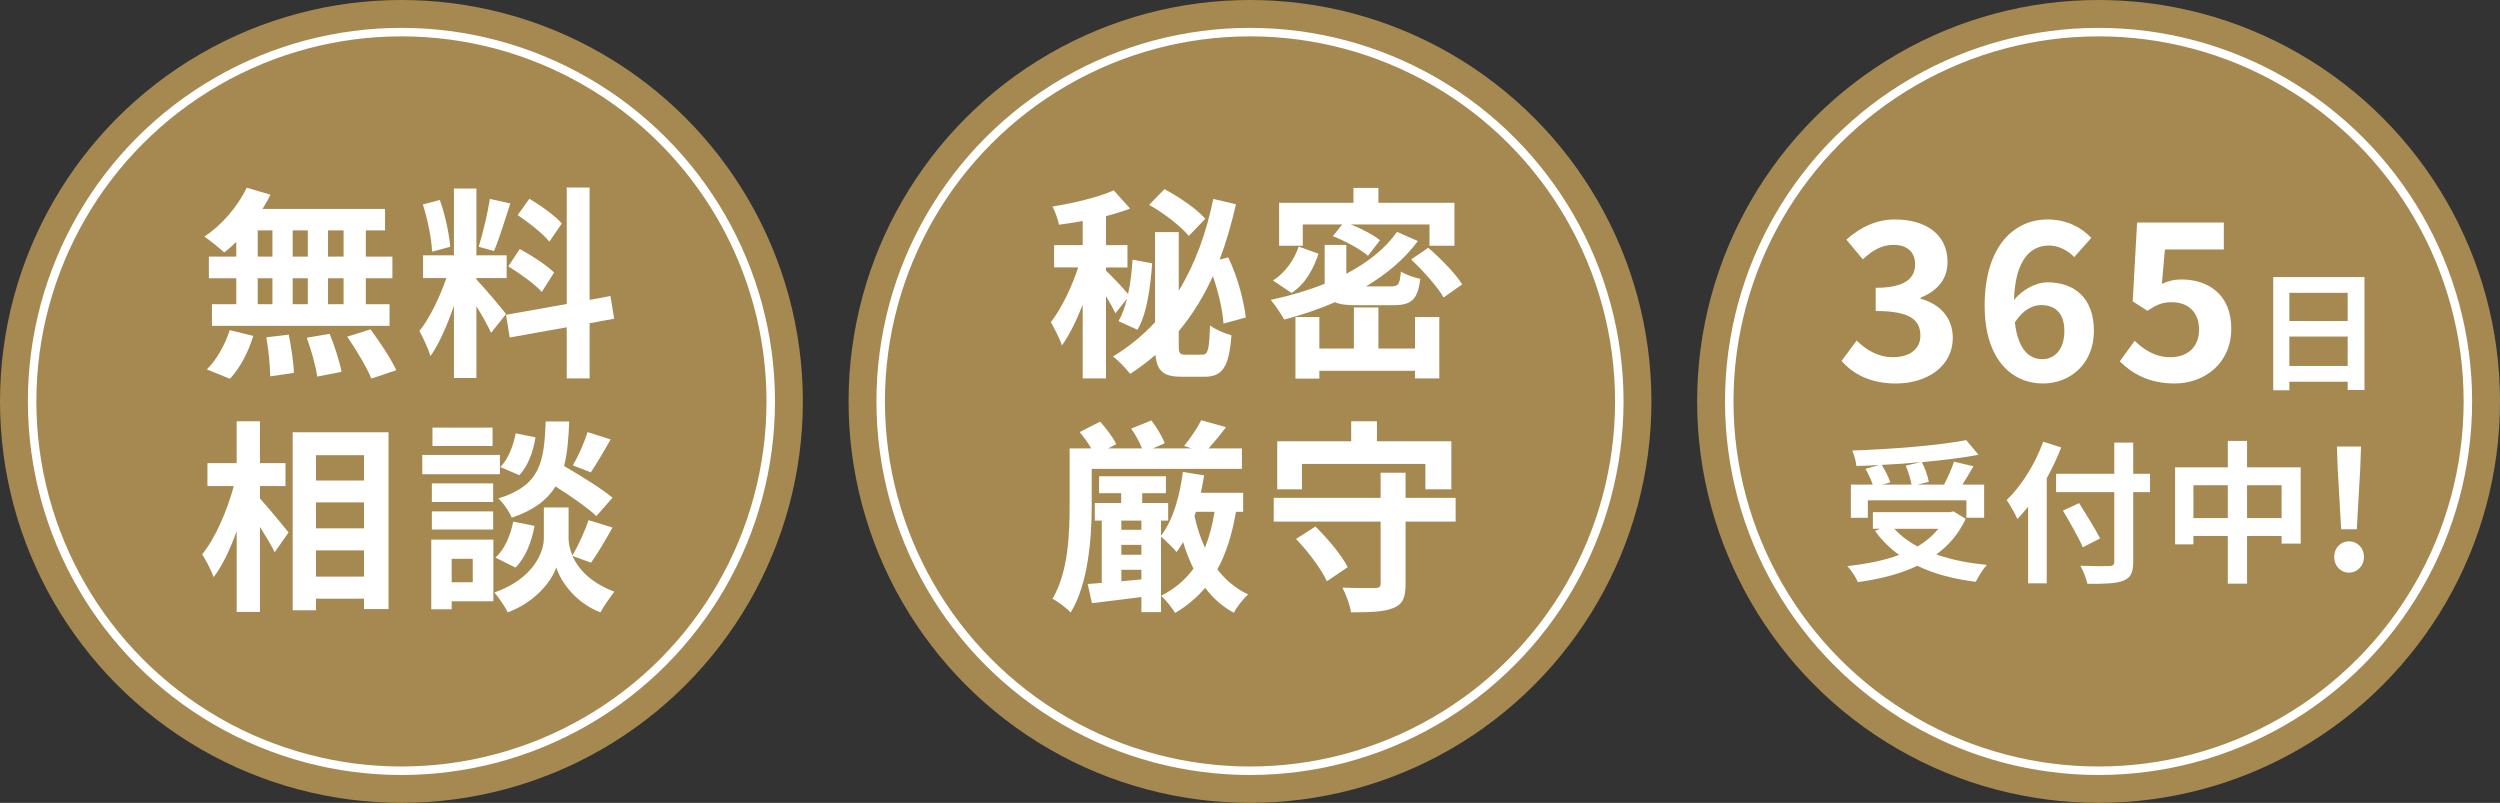 <?xml version="1.0" encoding="UTF-8"?>
<svg id="b" data-name="レイヤー 2" xmlns="http://www.w3.org/2000/svg" width="294.553" height="94.594" viewBox="0 0 294.553 94.594">
  <rect x="0" y="0" width="294.553" height="94.594" fill="#333333" stroke="none"/>
  <g id="c" data-name="CVエリア">
    <g>
      <g>
        <circle cx="47.297" cy="47.297" r="47.297" fill="#a58951" stroke-width="0"/>
        <circle cx="47.297" cy="47.297" r="43.513" fill="none" stroke="#fff" stroke-miterlimit="10"/>
      </g>
      <g>
        <circle cx="147.276" cy="47.297" r="47.297" fill="#a58951" stroke-width="0"/>
        <circle cx="147.276" cy="47.297" r="43.513" fill="none" stroke="#fff" stroke-miterlimit="10"/>
      </g>
      <g>
        <circle cx="247.256" cy="47.297" r="47.297" fill="#a58951" stroke-width="0"/>
        <circle cx="247.256" cy="47.297" r="43.513" fill="none" stroke="#fff" stroke-miterlimit="10"/>
      </g>
      <g>
        <path d="M27.838,28.497c-.481.458-.94.891-1.421,1.252-.529-.506-1.685-1.421-2.335-1.878,2.022-1.324,3.925-3.516,4.984-5.755l2.793.818c-.266.578-.578,1.132-.94,1.685h14.447v2.528h-2.264v3.082h3.13v2.553h-3.13v3.058h2.793v2.553h-20.924v-2.553h2.865v-3.058h-3.227v-2.553h3.227v-1.733ZM24.371,43.523c1.059-1.012,2.143-2.866,2.696-4.623l2.769.674c-.53,1.83-1.565,3.805-2.745,5.057l-2.721-1.107ZM30.366,30.23h1.733v-3.082h-1.733v3.082ZM30.366,35.841h1.733v-3.058h-1.733v3.058ZM34.026,39.429c.289,1.469.577,3.371.602,4.503l-2.793.409c0-1.156-.192-3.13-.457-4.599l2.648-.314ZM36.266,30.23v-3.082h-1.782v3.082h1.782ZM34.483,32.783v3.058h1.782v-3.058h-1.782ZM38.842,39.332c.578,1.421,1.18,3.299,1.397,4.479l-2.865.555c-.144-1.156-.698-3.106-1.228-4.575l2.697-.458ZM40.48,27.148h-1.83v3.082h1.83v-3.082ZM40.48,32.783h-1.83v3.058h1.83v-3.058ZM43.657,38.803c1.084,1.469,2.432,3.491,3.034,4.815l-2.938.987c-.506-1.276-1.782-3.394-2.842-4.936l2.745-.867Z" fill="#fff" stroke-width="0"/>
        <path d="M57.864,39.212c-.361-.77-1.035-2.022-1.733-3.13v8.451h-2.649v-8.5c-.77,2.239-1.733,4.479-2.769,5.924-.241-.867-.867-2.167-1.301-2.962,1.204-1.469,2.433-4.045,3.179-6.236h-2.745v-2.673h3.636v-7.873h2.649v7.873h3.563v2.673h-3.563v.169c.698.698,2.985,3.394,3.491,4.069l-1.758,2.215ZM50.905,29.653c-.048-1.493-.529-3.829-1.083-5.562l1.998-.529c.626,1.733,1.107,4.021,1.228,5.514l-2.144.578ZM60.127,23.971c-.626,1.926-1.324,4.214-1.926,5.61l-1.806-.506c.481-1.518,1.06-3.949,1.324-5.635l2.407.53ZM69.47,38.08v6.501h-2.696v-6.019l-6.718,1.204-.434-2.673,7.151-1.275v-13.725h2.696v13.242l2.456-.457.434,2.673-2.89.529ZM61.235,29.34c1.397.746,3.178,1.902,4.045,2.769l-1.444,2.288c-.795-.891-2.553-2.167-3.949-3.01l1.349-2.047ZM64.727,28.473c-.747-.939-2.408-2.239-3.732-3.13l1.372-1.926c1.349.794,3.059,2.022,3.829,2.913l-1.469,2.143Z" fill="#fff" stroke-width="0"/>
        <path d="M30.63,58.733c.843.915,2.89,3.396,3.371,3.997l-1.638,2.336c-.36-.77-1.059-1.902-1.733-2.986v10.017h-2.745v-9.511c-.77,2.119-1.685,4.094-2.721,5.418-.265-.818-.891-1.975-1.349-2.697,1.565-1.901,2.962-5.177,3.732-8.042h-3.106v-2.696h3.442v-4.936h2.745v4.936h3.01v2.696h-3.01v1.469ZM45.776,50.933v20.827h-2.89v-1.228h-5.658v1.372h-2.745v-20.972h11.293ZM37.228,53.629v2.985h5.658v-2.985h-5.658ZM37.228,59.191v3.058h5.658v-3.058h-5.658ZM42.886,67.932v-3.082h-5.658v3.082h5.658Z" fill="#fff" stroke-width="0"/>
        <path d="M58.901,55.868h-9.149v-2.264h9.149v2.264ZM58.13,70.845h-4.912v.94h-2.407v-8.211h7.319v7.271ZM58.105,59.143h-7.224v-2.19h7.224v2.19ZM50.882,60.251h7.224v2.143h-7.224v-2.143ZM58.033,52.546h-7.079v-2.168h7.079v2.168ZM53.218,65.837v2.769h2.481v-2.769h-2.481ZM67.448,65.5c.65,1.469,2.095,3.154,4.936,4.213-.506.65-1.253,1.734-1.638,2.433-3.034-1.132-4.768-3.805-5.201-5.298-.481,1.493-2.407,4.094-5.731,5.298-.289-.65-1.06-1.758-1.565-2.336,4.6-1.613,5.827-4.768,5.827-6.381v-3.636h2.914v3.636c0,.53.12,1.252.457,2.022.674-1.155,1.469-2.889,1.902-4.165l2.817.866c-.843,1.518-1.782,3.106-2.528,4.142l-2.191-.794ZM58.371,65.692c1.059-.915,1.781-2.601,2.095-4.238l2.504.506c-.314,1.855-1.06,3.757-2.239,4.912l-2.359-1.18ZM70.266,60.805c-1.012-.964-2.986-2.336-4.815-3.491-.987,1.589-2.553,2.793-5.153,3.684-.289-.698-.987-1.758-1.589-2.264,5.008-1.565,5.394-4.31,5.586-9.077h2.769c-.072,1.998-.217,3.732-.603,5.249,1.975,1.155,4.406,2.648,5.707,3.732l-1.902,2.167ZM63.09,51.534c-.24,1.589-.866,3.371-1.902,4.454l-2.239-.963c.892-.866,1.541-2.479,1.807-3.973l2.335.481ZM71.951,51.776c-.795,1.397-1.662,2.865-2.336,3.876l-2.119-.818c.626-1.06,1.373-2.745,1.734-3.925l2.721.867Z" fill="#fff" stroke-width="0"/>
      </g>
      <g>
        <path d="M131.417,36.901c-.24-.506-.65-1.252-1.107-2.022v9.703h-2.745v-8.691c-.723,1.853-1.565,3.587-2.456,4.815-.24-.819-.891-2.022-1.3-2.745,1.228-1.565,2.456-4.117,3.227-6.453h-2.842v-2.624h3.371v-2.842c-.963.169-1.902.314-2.793.434-.12-.602-.457-1.565-.77-2.143,2.576-.41,5.418-1.108,7.224-1.902l1.926,2.143c-.866.337-1.829.626-2.841.891v3.42h2.528v2.624h-2.528v.386c.554.505,2.022,2.046,2.601,2.744.289-1.275.434-2.672.529-4.045l2.312.434c-.217,2.817-.602,5.899-1.733,7.825l-2.239-1.011c.434-.747.746-1.638,1.012-2.649l-1.373,1.71ZM141.65,41.788c.698,0,.818-.602.915-3.443.626.482,1.758.964,2.528,1.156-.289,3.684-1.012,4.888-3.179,4.888h-2.696c-2.095,0-2.89-.626-3.082-2.576-.915.795-1.902,1.541-2.986,2.239-.409-.554-1.372-1.589-2.022-2.047,1.902-1.155,3.54-2.504,4.96-4.045v-10.618h2.794v6.91c1.926-3.154,3.25-6.814,4.068-10.812l2.673.626c-.529,2.312-1.155,4.503-1.926,6.525l1.011-.265c1.084,2.215,1.855,5.129,2.071,7.079l-2.625.723c-.096-1.518-.577-3.66-1.252-5.587-1.083,2.384-2.407,4.551-4.021,6.478v1.565c0,1.059.096,1.203.794,1.203h1.975ZM140.062,27.799c-.915-1.132-2.938-2.696-4.672-3.66l1.807-1.853c1.709.915,3.828,2.335,4.815,3.491l-1.95,2.022Z" fill="#fff" stroke-width="0"/>
        <path d="M159.83,35.962c-1.156,0-1.975-.097-2.553-.361-1.901.843-3.925,1.517-5.971,2.046-.338-.602-1.084-1.757-1.59-2.312,2.216-.481,4.383-1.107,6.357-1.901v-4.575h2.552v3.394c2.481-1.3,4.575-2.938,5.972-4.936l2.456,1.083c-1.565,2.119-3.685,3.901-6.116,5.346h2.914c.915,0,1.083-.24,1.203-1.758.53.361,1.59.723,2.288.867-.314,2.479-1.035,3.106-3.251,3.106h-4.262ZM155.352,29.894c-.603,1.782-1.541,3.563-3.179,4.623l-2.19-1.469c1.469-.915,2.504-2.456,3.033-3.997l2.336.843ZM153.497,28.955h-2.793v-5.057h8.765v-1.758h2.938v1.758h8.957v5.057h-2.938v-2.505h-9.27c1.275.506,2.672,1.228,3.442,1.855l-1.42,1.83c-.892-.77-2.673-1.734-4.142-2.312l1.107-1.373h-4.647v2.505ZM166.717,37.358h2.865v7.223h-2.865v-.891h-11.269v.915h-2.817v-7.247h2.817v3.708h4.068v-4.84h2.89v4.84h4.311v-3.708ZM168.281,29.195c1.421,1.228,3.203,3.034,3.997,4.311l-2.19,1.541c-.723-1.253-2.408-3.154-3.829-4.479l2.022-1.372Z" fill="#fff" stroke-width="0"/>
        <path d="M128.627,59.528c0,3.66-.361,9.198-2.479,12.641-.434-.481-1.565-1.348-2.144-1.613,1.878-3.178,2.022-7.729,2.022-11.052v-6.67h2.553c-.386-.649-.891-1.348-1.373-1.926l2.408-1.228c.723.795,1.565,1.902,1.902,2.649l-.963.505h3.997c-.289-.746-.795-1.661-1.276-2.335l2.384-.963c.626.818,1.3,1.926,1.565,2.696l-1.397.602h4.575l-.891-.288c.698-.843,1.565-2.119,2.022-3.034l2.913.818c-.698.94-1.42,1.806-2.047,2.504h3.925v2.408h-17.697v4.286ZM145.626,60.299c-.457,2.648-1.155,4.888-2.19,6.79.963,1.252,2.167,2.264,3.611,2.938-.554.506-1.324,1.493-1.685,2.167-1.349-.723-2.456-1.733-3.371-2.938-.987,1.155-2.143,2.143-3.539,2.962-.289-.506-1.132-1.565-1.638-2.022,1.59-.819,2.842-1.879,3.805-3.203-.481-.963-.891-2.022-1.228-3.13-.24.434-.505.818-.77,1.18-.385-.457-1.275-1.372-1.829-1.806v8.885h-2.312v-1.781c-2.071.265-4.142.529-5.827.722l-.506-2.263c.506-.024,1.06-.072,1.661-.121v-7.344h-.818v-2.07h3.106v-1.156h-2.601v-1.998h7.873v1.998h-2.793v1.156h3.059v2.07h-.843v1.782c1.397-1.782,2.19-4.575,2.576-7.513l2.504.409c-.12.698-.241,1.372-.385,2.047h4.983v2.239h-.843ZM132.118,61.334v1.084h2.36v-1.084h-2.36ZM132.118,65.356h2.36v-1.156h-2.36v1.156ZM134.479,68.269v-1.132h-2.36v1.349l2.36-.217ZM140.738,60.78c.289,1.349.698,2.601,1.228,3.756.505-1.252.891-2.672,1.132-4.237h-2.191l-.169.481Z" fill="#fff" stroke-width="0"/>
        <path d="M171.503,61.454h-5.899v7.345c0,1.637-.337,2.407-1.444,2.841-1.107.457-2.721.506-4.984.506-.12-.867-.602-2.119-1.011-2.914,1.565.072,3.347.049,3.828.049.506,0,.674-.121.674-.53v-7.296h-12.593v-2.793h12.593v-2.961h2.938v2.961h5.899v2.793ZM153.397,57.651h-2.914v-5.659h8.717v-2.359h3.034v2.359h8.764v5.659h-3.058v-2.986h-14.543v2.986ZM154.985,62.032c1.444,1.421,3.106,3.396,3.805,4.792l-2.456,1.661c-.626-1.397-2.191-3.491-3.636-4.984l2.287-1.469Z" fill="#fff" stroke-width="0"/>
      </g>
      <g>
        <path d="M216.973,42.525l1.78-2.399c1.136,1.109,2.528,1.961,4.258,1.961,1.935,0,3.251-.929,3.251-2.528,0-1.807-1.109-2.916-5.264-2.916v-2.734c3.509,0,4.644-1.161,4.644-2.762,0-1.444-.929-2.296-2.555-2.296-1.367,0-2.478.644-3.612,1.703l-1.935-2.322c1.651-1.445,3.483-2.374,5.729-2.374,3.689,0,6.192,1.806,6.192,5.006,0,2.013-1.187,3.405-3.174,4.206v.129c2.142.567,3.793,2.142,3.793,4.593,0,3.405-3.07,5.393-6.708,5.393-3.019,0-5.058-1.136-6.399-2.658Z" fill="#fff" stroke-width="0"/>
        <path d="M233.833,36.023c0-7.096,3.534-10.166,7.405-10.166,2.322,0,4.025.981,5.16,2.167l-2.013,2.271c-.671-.748-1.832-1.367-2.941-1.367-2.193,0-3.999,1.626-4.154,6.425,1.059-1.315,2.684-2.09,3.922-2.09,3.2,0,5.496,1.832,5.496,5.729,0,3.818-2.735,6.192-6.012,6.192-3.612,0-6.863-2.787-6.863-9.16ZM237.394,37.983c.361,3.148,1.651,4.335,3.226,4.335,1.444,0,2.606-1.109,2.606-3.328,0-2.091-1.083-3.045-2.734-3.045-.981,0-2.142.542-3.097,2.038Z" fill="#fff" stroke-width="0"/>
        <path d="M249.756,42.576l1.755-2.425c1.083,1.058,2.425,1.935,4.205,1.935,1.987,0,3.381-1.161,3.381-3.251,0-2.064-1.29-3.226-3.226-3.226-1.136,0-1.755.284-2.864,1.007l-1.728-1.109.516-9.289h10.218v3.174h-6.94l-.361,4.051c.774-.336,1.419-.516,2.297-.516,3.199,0,5.883,1.806,5.883,5.779,0,4.103-3.148,6.477-6.684,6.477-3.019,0-5.031-1.188-6.45-2.606Z" fill="#fff" stroke-width="0"/>
        <path d="M278.585,32.645v13.307h-1.98v-.976h-6.869v1.006h-1.903v-13.337h10.753ZM269.735,34.501v3.327h6.869v-3.327h-6.869ZM276.605,43.119v-3.466h-6.869v3.466h6.869Z" fill="#fff" stroke-width="0"/>
        <path d="M231.595,61.131c-.81,1.764-1.999,3.133-3.457,4.194,1.728.612,3.745,1.026,5.96,1.225-.45.486-1.026,1.423-1.315,1.999-2.611-.324-4.934-.936-6.878-1.891-2.071.99-4.466,1.584-7.004,1.927-.217-.505-.81-1.459-1.261-1.891,2.251-.234,4.339-.648,6.122-1.315-1.099-.774-2.053-1.728-2.845-2.827l.594-.252h-.847v-1.963h9.093l.397-.09,1.44.883ZM220.071,61.005h-1.999v-3.907h2.575c-.18-.559-.522-1.278-.847-1.855l1.603-.45c-.9.054-1.818.09-2.683.107-.036-.54-.288-1.351-.486-1.818,4.735-.162,10.155-.594,13.433-1.225l1.44,1.728c-1.944.36-4.268.648-6.662.864.36.721.702,1.675.81,2.323l-1.333.324h3.133c.433-.829.9-1.891,1.171-2.701l2.286.54c-.414.756-.882,1.494-1.296,2.161h2.557v3.907h-2.089v-2.053h-11.613v2.053ZM226.319,54.45c-1.513.144-3.079.252-4.609.324.414.666.828,1.477,1.008,2.053l-.935.271h3.438c-.108-.631-.378-1.531-.685-2.233l1.783-.414ZM223.187,62.301c.738.81,1.656,1.494,2.736,2.089.954-.576,1.801-1.261,2.449-2.089h-5.186Z" fill="#fff" stroke-width="0"/>
        <path d="M242.858,52.722c-.485,1.207-1.044,2.431-1.71,3.638v12.369h-2.196v-9.021c-.415.522-.847,1.008-1.261,1.44-.234-.522-.883-1.711-1.261-2.232,1.711-1.639,3.35-4.231,4.304-6.878l2.124.684ZM253.32,57.98h-1.981v8.175c0,1.386-.323,1.944-1.188,2.269-.883.342-2.233.378-4.214.359-.126-.611-.504-1.566-.828-2.124,1.387.054,2.971.054,3.385.036.45,0,.612-.144.612-.54v-8.175h-6.859v-2.16h6.859v-3.674h2.232v3.674h1.981v2.16ZM245.398,64.48c-.468-1.099-1.53-2.953-2.341-4.321l1.909-.882c.81,1.313,1.926,3.078,2.467,4.159l-2.035,1.044Z" fill="#fff" stroke-width="0"/>
        <path d="M271.071,55.063v8.984h-2.251v-.899h-4.069v5.617h-2.269v-5.617h-4.051v.99h-2.161v-9.075h6.212v-3.115h2.269v3.115h6.32ZM262.483,61.04v-3.871h-4.051v3.871h4.051ZM268.82,61.04v-3.871h-4.069v3.871h4.069Z" fill="#fff" stroke-width="0"/>
        <path d="M275.013,65.624c0-1.056.748-1.843,1.746-1.843.999,0,1.767.787,1.767,1.843,0,1.037-.768,1.843-1.767,1.843-.998,0-1.746-.806-1.746-1.843ZM275.435,55.277l-.096-2.668h2.841l-.096,2.668-.403,7.084h-1.843l-.403-7.084Z" fill="#fff" stroke-width="0"/>
      </g>
    </g>
  </g>
</svg>